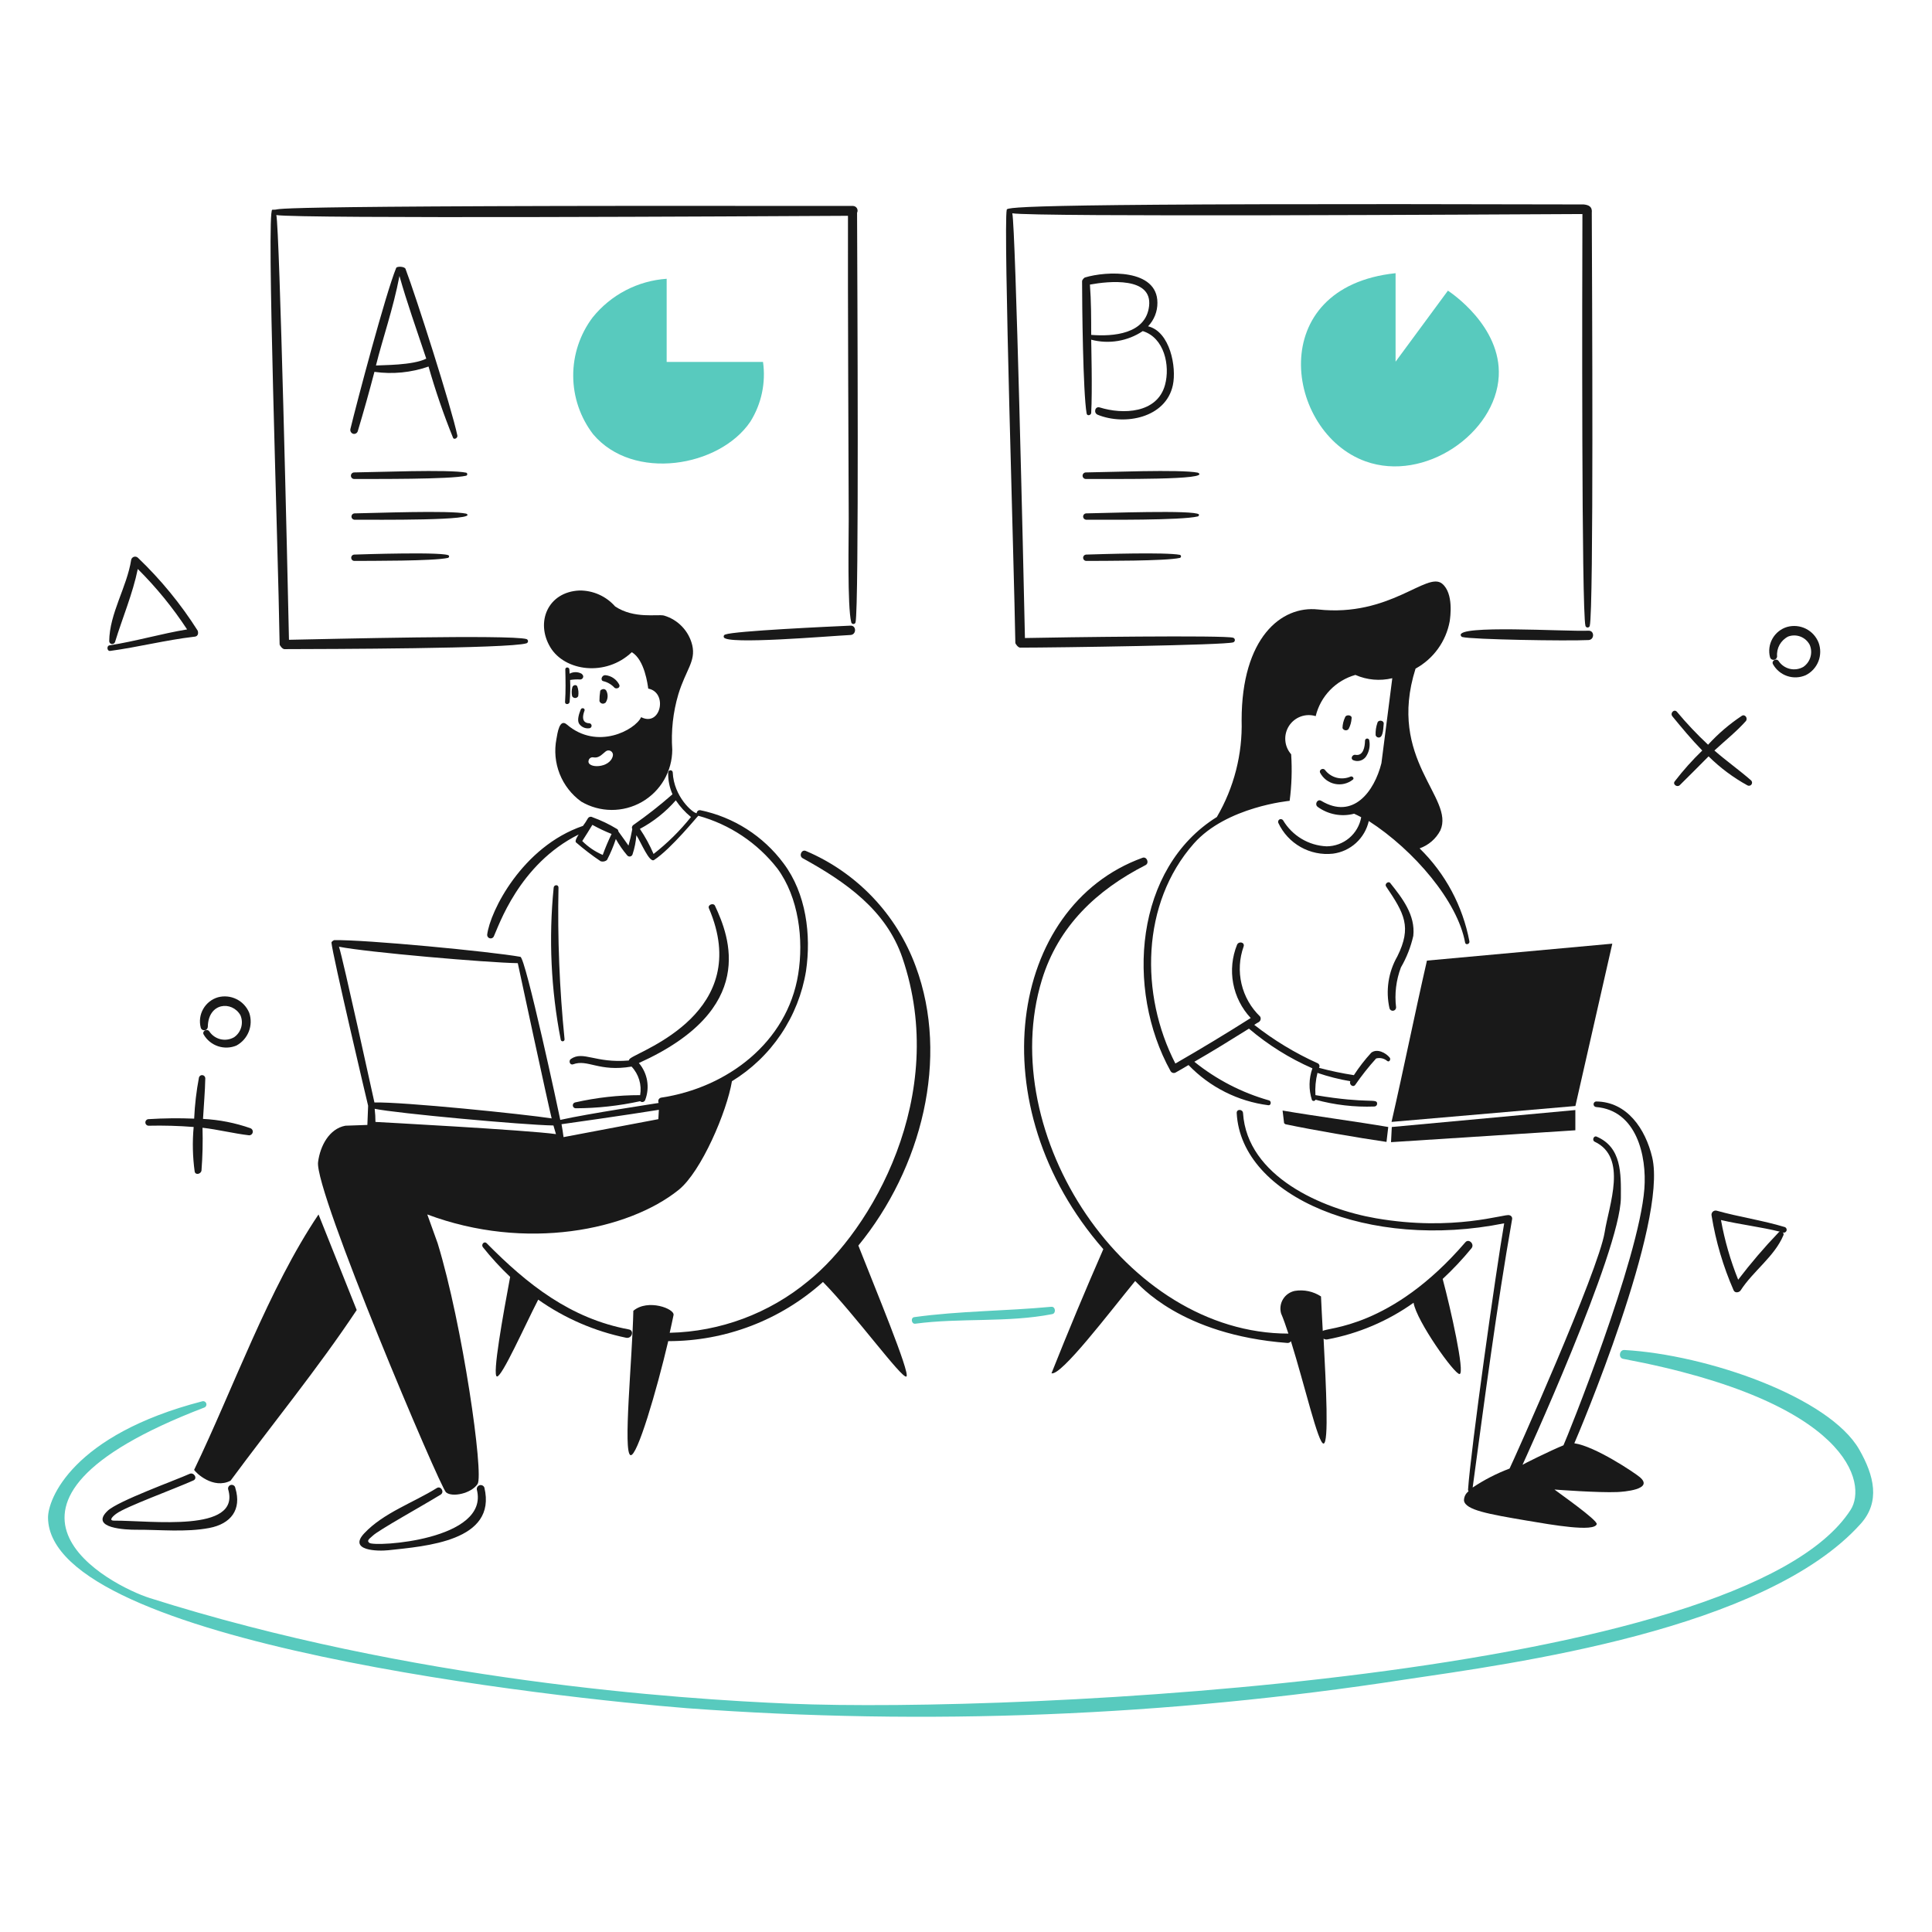 <svg width="154" height="154" viewBox="0 0 154 154" fill="none" xmlns="http://www.w3.org/2000/svg">
<path d="M68.317 16.96C68.346 16.904 68.36 16.841 68.358 16.778C68.356 16.715 68.338 16.654 68.306 16.599C68.274 16.545 68.228 16.5 68.174 16.468C68.119 16.436 68.058 16.418 67.995 16.416C16.086 16.349 23.253 16.718 21.704 16.718C21.218 16.718 22.163 43.201 22.289 51.361C22.289 51.442 22.51 51.743 22.671 51.743C25.956 51.734 40.567 51.704 41.957 51.28C41.995 51.27 42.028 51.248 42.052 51.217C42.076 51.186 42.089 51.148 42.089 51.109C42.089 51.07 42.076 51.032 42.052 51.001C42.028 50.97 41.995 50.948 41.957 50.938C40.587 50.575 26.177 50.938 23.034 50.998C22.913 45.315 22.289 18.331 22.027 17.142C23.74 17.444 59.954 17.243 67.592 17.202C67.571 22.603 67.642 38.684 67.652 41.345C67.658 42.756 67.531 48.358 67.854 49.607C67.864 49.645 67.886 49.679 67.917 49.703C67.948 49.726 67.986 49.739 68.025 49.739C68.064 49.739 68.102 49.726 68.133 49.703C68.164 49.679 68.186 49.645 68.196 49.607C68.479 48.316 68.337 22.422 68.317 16.96Z" fill="#191919"/>
<path d="M67.793 49.87C66.08 49.946 58.564 50.292 57.818 50.575C57.794 50.579 57.771 50.588 57.752 50.602C57.732 50.617 57.715 50.635 57.704 50.656C57.692 50.678 57.685 50.701 57.684 50.725C57.683 50.75 57.687 50.774 57.697 50.796C57.901 51.409 66.032 50.703 67.793 50.615C68.276 50.591 68.276 49.847 67.793 49.87Z" fill="#191919"/>
<path d="M126.135 17.061C126.115 22.503 126.059 48.64 126.377 49.89C126.388 49.928 126.41 49.96 126.441 49.984C126.472 50.007 126.509 50.02 126.548 50.02C126.587 50.02 126.625 50.007 126.656 49.984C126.687 49.96 126.709 49.928 126.719 49.89C127.043 48.62 126.901 22.442 126.881 16.98C126.941 16.456 126.619 16.336 126.236 16.296C81.919 16.179 80.248 16.495 80.248 16.718C79.966 17.988 80.842 45.432 80.933 51.24C80.933 51.321 81.154 51.623 81.316 51.623C84.198 51.623 97.741 51.424 98.304 51.2C98.342 51.187 98.374 51.162 98.397 51.13C98.419 51.097 98.432 51.058 98.432 51.019C98.432 50.979 98.419 50.94 98.397 50.908C98.374 50.875 98.342 50.851 98.304 50.837C97.761 50.615 84.44 50.797 81.698 50.857C81.578 45.174 80.953 18.19 80.691 17.001C82.404 17.305 118.538 17.101 126.135 17.061Z" fill="#191919"/>
<path d="M126.619 50.273C124.683 50.349 116.093 49.783 116.442 50.656C116.451 50.684 116.467 50.71 116.488 50.731C116.509 50.753 116.535 50.768 116.563 50.777C117.308 50.978 124.885 51.105 126.619 51.019C127.106 50.996 127.106 50.255 126.619 50.273Z" fill="#191919"/>
<path d="M19.971 89.933C18.75 89.504 17.474 89.253 16.182 89.188C16.243 88.099 16.344 87.011 16.364 85.942C16.361 85.882 16.337 85.824 16.295 85.779C16.254 85.735 16.198 85.706 16.137 85.699C16.077 85.692 16.016 85.706 15.965 85.74C15.915 85.773 15.877 85.824 15.86 85.882C15.654 86.966 15.526 88.064 15.477 89.167C14.268 89.118 13.057 89.131 11.849 89.207C11.78 89.207 11.713 89.235 11.664 89.284C11.615 89.333 11.587 89.4 11.587 89.469C11.587 89.539 11.615 89.605 11.664 89.654C11.713 89.704 11.78 89.731 11.849 89.731C13.046 89.704 14.243 89.738 15.437 89.832C15.328 91.014 15.355 92.204 15.517 93.379C15.575 93.702 16.026 93.581 16.061 93.299C16.148 92.165 16.175 91.029 16.142 89.893C17.391 90.034 18.621 90.352 19.87 90.497C19.937 90.495 20.001 90.469 20.052 90.425C20.102 90.381 20.136 90.322 20.148 90.255C20.16 90.189 20.149 90.121 20.117 90.063C20.084 90.004 20.033 89.958 19.971 89.933Z" fill="#191919"/>
<path d="M139.577 62.203C138.631 61.378 137.602 60.651 136.655 59.825C137.481 59.059 138.402 58.328 139.154 57.487C139.353 57.264 139.094 56.883 138.831 57.065C137.848 57.719 136.948 58.49 136.151 59.362C135.272 58.541 134.444 57.666 133.673 56.742C133.452 56.479 133.092 56.839 133.31 57.104C134.048 58.001 134.821 58.938 135.688 59.825C134.896 60.589 134.162 61.411 133.491 62.284C133.308 62.525 133.69 62.785 133.894 62.586C134.67 61.83 135.425 61.055 136.191 60.289C137.113 61.202 138.158 61.981 139.295 62.606C139.348 62.634 139.41 62.641 139.468 62.627C139.527 62.613 139.578 62.578 139.613 62.529C139.647 62.479 139.663 62.419 139.656 62.359C139.65 62.299 139.621 62.244 139.577 62.203Z" fill="#191919"/>
<path d="M19.87 80.744C19.678 80.266 19.318 79.876 18.857 79.645C18.397 79.415 17.869 79.361 17.371 79.494C16.874 79.64 16.453 79.975 16.197 80.426C15.941 80.877 15.871 81.41 16.001 81.912C16.018 81.978 16.059 82.036 16.116 82.075C16.172 82.114 16.241 82.131 16.309 82.124C16.377 82.117 16.44 82.085 16.487 82.035C16.534 81.985 16.562 81.92 16.565 81.852C16.596 79.894 18.502 79.757 19.165 80.925C19.295 81.231 19.316 81.572 19.224 81.891C19.133 82.211 18.934 82.489 18.661 82.678C18.334 82.867 17.948 82.924 17.581 82.838C17.215 82.751 16.894 82.529 16.686 82.215C16.506 81.952 16.065 82.192 16.243 82.476C16.499 82.91 16.903 83.237 17.381 83.396C17.858 83.555 18.377 83.536 18.842 83.343C19.292 83.1 19.642 82.706 19.83 82.231C20.018 81.755 20.032 81.228 19.87 80.744Z" fill="#191919"/>
<path d="M15.759 50.272C14.416 48.152 12.819 46.203 11.003 44.468C10.964 44.427 10.914 44.397 10.859 44.381C10.803 44.366 10.745 44.365 10.69 44.379C10.634 44.394 10.584 44.423 10.543 44.463C10.503 44.503 10.473 44.554 10.459 44.609C10.119 46.807 8.726 48.882 8.705 51.118C8.709 51.173 8.732 51.224 8.77 51.264C8.808 51.304 8.858 51.33 8.913 51.337C8.967 51.344 9.023 51.332 9.069 51.303C9.116 51.274 9.151 51.23 9.169 51.178C9.754 49.264 10.58 47.329 10.983 45.354C12.457 46.819 13.774 48.433 14.913 50.171C12.837 50.514 10.819 51.115 8.726 51.441C8.483 51.478 8.524 51.919 8.787 51.884C11.019 51.582 13.22 51.017 15.457 50.756C15.9 50.736 15.78 50.333 15.759 50.272Z" fill="#191919"/>
<path d="M142.278 97.813C140.485 97.269 138.63 97.008 136.837 96.504C136.781 96.489 136.723 96.49 136.667 96.505C136.611 96.52 136.561 96.549 136.52 96.59C136.479 96.63 136.45 96.681 136.435 96.737C136.419 96.792 136.419 96.851 136.433 96.907C136.765 98.954 137.355 100.951 138.187 102.851C138.291 103.092 138.633 103.034 138.751 102.851C139.742 101.315 141.452 100.151 142.157 98.459C142.174 98.42 142.177 98.377 142.166 98.337C142.155 98.296 142.13 98.261 142.096 98.237C142.153 98.261 142.216 98.261 142.273 98.239C142.329 98.216 142.375 98.172 142.399 98.116C142.423 98.059 142.424 97.996 142.401 97.939C142.378 97.883 142.334 97.837 142.278 97.813ZM141.774 98.237C140.63 99.431 139.553 100.69 138.55 102.005C137.932 100.471 137.473 98.877 137.179 97.249C138.731 97.612 140.323 97.793 141.875 98.176C141.835 98.196 141.794 98.196 141.774 98.24V98.237Z" fill="#191919"/>
<path d="M144.958 51.22C144.768 50.741 144.409 50.348 143.948 50.117C143.487 49.887 142.957 49.835 142.459 49.971C141.962 50.117 141.54 50.452 141.285 50.903C141.029 51.354 140.959 51.887 141.089 52.389C141.107 52.455 141.148 52.512 141.205 52.55C141.261 52.588 141.329 52.605 141.396 52.597C141.464 52.59 141.527 52.559 141.574 52.51C141.621 52.461 141.649 52.397 141.653 52.329C141.623 52.005 141.692 51.68 141.85 51.396C142.009 51.111 142.249 50.882 142.54 50.736C142.857 50.62 143.206 50.624 143.522 50.746C143.837 50.869 144.097 51.102 144.253 51.402C144.383 51.707 144.404 52.049 144.312 52.368C144.221 52.687 144.022 52.965 143.749 53.155C143.422 53.344 143.036 53.401 142.669 53.314C142.303 53.228 141.982 53.005 141.774 52.691C141.594 52.429 141.166 52.674 141.331 52.954C141.58 53.395 141.984 53.729 142.465 53.889C142.947 54.049 143.47 54.024 143.934 53.82C144.396 53.59 144.756 53.197 144.945 52.717C145.134 52.236 145.138 51.703 144.958 51.22Z" fill="#191919"/>
<path d="M53.14 22.221V28.851H60.82C61.055 30.505 60.698 32.19 59.813 33.607C57.362 37.237 50.471 38.398 47.278 34.614C46.255 33.28 45.698 31.647 45.691 29.966C45.683 28.284 46.227 26.647 47.238 25.303C47.956 24.41 48.851 23.675 49.866 23.145C50.882 22.614 51.996 22.3 53.14 22.221Z" fill="#58CABE"/>
<path d="M111.242 21.776V28.83L115.414 23.168C115.656 23.328 119.671 26.009 119.465 29.982C119.228 34.538 113.559 38.469 108.844 36.774C102.45 34.473 100.731 22.884 111.242 21.776Z" fill="#58CABE"/>
<path d="M36.456 34.715C35.988 32.474 33.147 23.598 32.325 21.434C32.248 21.232 31.636 21.212 31.579 21.358C30.741 23.401 28.452 32.042 27.931 34.195C27.913 34.275 27.925 34.359 27.966 34.43C28.008 34.502 28.075 34.554 28.154 34.578C28.228 34.596 28.307 34.585 28.374 34.547C28.441 34.51 28.491 34.449 28.516 34.376C28.988 32.806 29.431 31.227 29.846 29.64C31.297 29.845 32.775 29.7 34.159 29.217C34.709 31.145 35.361 33.042 36.114 34.9C36.193 35.078 36.498 34.916 36.456 34.715ZM29.967 29.133C30.503 26.977 31.345 24.601 31.841 21.999C32.422 24.071 33.17 26.166 33.977 28.588C32.889 29.133 30.471 29.092 29.967 29.133Z" fill="#191919"/>
<path d="M91.513 26.009C91.995 25.505 92.263 24.833 92.258 24.135C92.258 21.414 88.188 21.596 86.475 22.12C86.454 22.12 86.253 22.28 86.253 22.422C86.253 24.235 86.325 31.311 86.616 32.962C86.655 33.184 86.958 33.103 86.979 32.921C87.079 31.189 86.979 27.279 86.979 27.077C87.673 27.261 88.399 27.295 89.108 27.177C89.817 27.059 90.492 26.791 91.09 26.392C92.803 26.916 93.287 29.133 92.863 30.685C92.24 32.962 89.494 33.049 87.664 32.478C87.281 32.358 87.142 32.917 87.502 33.062C89.671 33.94 92.931 33.306 93.488 30.705C93.798 29.274 93.266 26.432 91.513 26.009ZM86.979 26.694C86.979 25.364 86.979 24.014 86.878 22.684C88.409 22.401 91.862 22.06 91.594 24.397C91.337 26.634 88.732 26.836 86.979 26.694Z" fill="#191919"/>
<path d="M37.161 37.677C35.791 37.395 29.786 37.647 28.234 37.657C28.164 37.657 28.098 37.685 28.048 37.734C27.999 37.783 27.972 37.849 27.972 37.919C27.972 37.988 27.999 38.055 28.048 38.104C28.098 38.153 28.164 38.181 28.234 38.181C29.786 38.171 35.852 38.221 37.161 37.919C37.186 37.91 37.207 37.894 37.222 37.872C37.238 37.85 37.246 37.824 37.246 37.798C37.246 37.772 37.238 37.746 37.222 37.724C37.207 37.702 37.186 37.686 37.161 37.677Z" fill="#191919"/>
<path d="M37.161 40.942C35.791 40.66 29.786 40.902 28.234 40.922C28.173 40.931 28.117 40.961 28.076 41.007C28.036 41.053 28.014 41.113 28.014 41.174C28.014 41.236 28.036 41.295 28.076 41.341C28.117 41.388 28.173 41.418 28.234 41.426C29.921 41.425 38.311 41.517 37.161 40.942Z" fill="#191919"/>
<path d="M28.214 44.207C28.153 44.215 28.097 44.245 28.056 44.291C28.016 44.338 27.994 44.397 27.994 44.459C27.994 44.52 28.016 44.58 28.056 44.626C28.097 44.672 28.153 44.702 28.214 44.711C29.524 44.701 34.561 44.73 35.71 44.469C35.726 44.464 35.741 44.455 35.753 44.444C35.766 44.433 35.776 44.42 35.784 44.405C35.791 44.39 35.796 44.374 35.797 44.357C35.798 44.34 35.796 44.324 35.791 44.308C35.791 43.946 28.59 44.195 28.214 44.207Z" fill="#191919"/>
<path d="M95.483 37.677C94.112 37.395 88.107 37.647 86.555 37.657C86.485 37.657 86.419 37.685 86.37 37.734C86.321 37.783 86.293 37.849 86.293 37.919C86.293 37.988 86.321 38.055 86.37 38.104C86.419 38.153 86.485 38.181 86.555 38.181C88.837 38.166 96.68 38.276 95.483 37.677Z" fill="#191919"/>
<path d="M86.556 40.922C86.495 40.93 86.439 40.96 86.398 41.006C86.358 41.053 86.335 41.112 86.335 41.174C86.335 41.235 86.358 41.295 86.398 41.341C86.439 41.387 86.495 41.417 86.556 41.426C88.108 41.426 94.136 41.486 95.484 41.164C95.516 41.153 95.542 41.13 95.557 41.099C95.572 41.069 95.575 41.034 95.564 41.002C95.193 40.632 88.049 40.903 86.556 40.922Z" fill="#191919"/>
<path d="M94.052 44.227C92.904 44.005 87.866 44.166 86.556 44.207C86.495 44.215 86.439 44.245 86.398 44.291C86.358 44.338 86.335 44.397 86.335 44.459C86.335 44.52 86.358 44.58 86.398 44.626C86.439 44.672 86.495 44.702 86.556 44.711C87.866 44.701 92.904 44.73 94.052 44.469C94.078 44.46 94.1 44.444 94.115 44.422C94.131 44.4 94.139 44.374 94.139 44.348C94.139 44.321 94.131 44.295 94.115 44.273C94.1 44.252 94.078 44.235 94.052 44.227Z" fill="#191919"/>
<path d="M18.198 118.752C19.153 122.173 12.091 121.202 9.086 121.21C8.643 121.21 8.969 120.873 9.287 120.646C10.084 120.076 13.741 118.751 15.413 118.006C15.775 117.844 15.455 117.326 15.111 117.482C14.009 117.981 9.408 119.64 8.581 120.425C7.091 121.837 10.113 121.94 10.838 121.936C12.732 121.925 14.807 122.153 16.683 121.795C18.395 121.468 19.282 120.344 18.758 118.611C18.753 118.57 18.739 118.531 18.718 118.496C18.696 118.461 18.668 118.431 18.634 118.408C18.599 118.385 18.561 118.369 18.521 118.362C18.48 118.354 18.439 118.356 18.399 118.366C18.359 118.376 18.322 118.394 18.289 118.42C18.257 118.445 18.231 118.477 18.212 118.514C18.193 118.55 18.182 118.59 18.179 118.631C18.177 118.672 18.183 118.713 18.198 118.752Z" fill="#191919"/>
<path d="M45.001 82.839C44.596 78.823 44.435 74.786 44.517 70.75C44.522 70.488 44.155 70.509 44.134 70.75C43.728 74.8 43.918 78.888 44.698 82.883C44.706 82.921 44.729 82.954 44.761 82.976C44.792 82.999 44.832 83.008 44.87 83.002C44.908 82.997 44.943 82.977 44.968 82.947C44.992 82.916 45.004 82.878 45.001 82.839Z" fill="#191919"/>
<path d="M46.29 56.56C46.169 56.862 45.988 57.366 46.149 57.668C46.234 57.802 46.354 57.908 46.497 57.976C46.64 58.044 46.799 58.07 46.956 58.051C46.982 58.051 47.008 58.046 47.033 58.036C47.057 58.026 47.079 58.011 47.098 57.992C47.117 57.973 47.132 57.951 47.142 57.927C47.152 57.902 47.157 57.876 47.157 57.85C47.157 57.823 47.152 57.797 47.142 57.773C47.132 57.748 47.117 57.726 47.098 57.707C47.079 57.689 47.057 57.674 47.033 57.664C47.008 57.654 46.982 57.648 46.956 57.648C46.754 57.648 46.25 57.547 46.593 56.641C46.653 56.439 46.351 56.379 46.29 56.56Z" fill="#191919"/>
<path d="M108.806 59.04C108.795 59.504 108.686 60.282 108.04 60.168C107.799 60.125 107.615 60.475 107.86 60.592C108.033 60.667 108.226 60.682 108.409 60.635C108.592 60.587 108.753 60.48 108.867 60.329C109.128 59.953 109.229 59.49 109.149 59.04C109.149 58.994 109.131 58.951 109.099 58.918C109.067 58.886 109.023 58.868 108.978 58.868C108.932 58.868 108.889 58.886 108.856 58.918C108.824 58.951 108.806 58.994 108.806 59.04Z" fill="#191919"/>
<path d="M107.657 61.901C107.304 62.056 106.908 62.087 106.535 61.989C106.161 61.89 105.832 61.667 105.602 61.357C105.442 61.194 105.136 61.357 105.219 61.578C105.336 61.807 105.502 62.006 105.705 62.163C105.909 62.319 106.144 62.428 106.395 62.482C106.646 62.536 106.905 62.534 107.155 62.475C107.405 62.416 107.638 62.303 107.839 62.143C107.976 62.039 107.795 61.838 107.657 61.901Z" fill="#191919"/>
<path d="M125.575 88.16L128.517 75.22L113.742 76.57C112.754 80.883 111.908 85.115 110.92 89.427L125.575 88.16Z" fill="#191919"/>
<path d="M110.879 91.042C115.856 90.72 120.593 90.417 125.571 90.095V88.482L110.94 89.833L110.879 91.042Z" fill="#191919"/>
<path d="M110.658 89.833C108.179 89.409 104.692 88.946 102.235 88.522C102.275 88.865 102.312 89.188 102.356 89.53L102.457 89.611C104.653 90.075 108.301 90.699 110.518 91.022L110.658 89.833Z" fill="#191919"/>
<path d="M109.791 57.629C109.684 57.939 109.636 58.268 109.651 58.596C109.659 58.629 109.675 58.661 109.696 58.688C109.717 58.715 109.743 58.738 109.773 58.755C109.803 58.772 109.837 58.783 109.871 58.787C109.905 58.791 109.94 58.787 109.973 58.778C110.267 58.686 110.259 57.989 110.295 57.706C110.337 57.407 109.85 57.346 109.791 57.629Z" fill="#191919"/>
<path d="M107.212 57.185C107.087 57.451 107.018 57.739 107.01 58.032C107.028 58.078 107.058 58.118 107.096 58.149C107.135 58.181 107.181 58.201 107.229 58.209C107.278 58.217 107.328 58.213 107.375 58.196C107.421 58.179 107.462 58.15 107.494 58.112C107.635 57.851 107.718 57.562 107.736 57.266C107.797 56.983 107.29 56.922 107.212 57.185Z" fill="#191919"/>
<path d="M47.842 55.089C47.802 55.349 47.782 55.612 47.782 55.875C47.792 55.913 47.809 55.947 47.833 55.978C47.857 56.008 47.886 56.034 47.92 56.053C47.954 56.072 47.991 56.083 48.03 56.087C48.068 56.092 48.107 56.088 48.144 56.077L48.265 56.016C48.363 55.876 48.421 55.712 48.432 55.541C48.442 55.37 48.406 55.2 48.325 55.049C48.307 55.02 48.283 54.995 48.255 54.975C48.227 54.955 48.195 54.941 48.161 54.933C48.127 54.926 48.093 54.925 48.059 54.931C48.025 54.937 47.992 54.949 47.963 54.968C47.903 54.968 47.862 55.028 47.842 55.089Z" fill="#191919"/>
<path d="M45.626 54.767C45.558 55.003 45.55 55.253 45.605 55.493C45.629 55.537 45.663 55.573 45.706 55.599C45.749 55.624 45.797 55.638 45.847 55.638C45.897 55.638 45.946 55.624 45.988 55.599C46.031 55.573 46.066 55.537 46.089 55.493C46.134 55.228 46.107 54.957 46.013 54.706C45.928 54.545 45.683 54.605 45.626 54.767Z" fill="#191919"/>
<path d="M46.351 53.698C46.205 53.619 46.042 53.578 45.877 53.578C45.712 53.578 45.549 53.619 45.404 53.698C45.404 53.577 45.384 53.477 45.384 53.356C45.363 53.155 45.056 53.155 45.061 53.356C45.081 54.224 45.1 55.09 45.041 55.956C45.025 56.178 45.363 56.178 45.404 55.956C45.457 55.373 45.471 54.787 45.444 54.202C45.71 54.159 45.98 54.145 46.25 54.162C46.283 54.161 46.316 54.154 46.346 54.14C46.376 54.126 46.403 54.106 46.426 54.082C46.448 54.057 46.466 54.029 46.477 53.998C46.488 53.966 46.493 53.933 46.492 53.9C46.467 53.819 46.418 53.749 46.351 53.698Z" fill="#191919"/>
<path d="M48.124 54.304C48.458 54.391 48.759 54.573 48.991 54.828C49.132 54.929 49.434 54.848 49.374 54.606C49.272 54.391 49.117 54.206 48.923 54.068C48.729 53.93 48.502 53.845 48.265 53.82C47.943 53.8 47.821 54.269 48.124 54.304Z" fill="#191919"/>
<path d="M55.178 51.422C55.042 50.865 54.762 50.354 54.365 49.94C53.969 49.526 53.471 49.224 52.92 49.064C52.397 48.943 50.543 49.346 49.031 48.338C48.676 47.935 48.238 47.613 47.748 47.394C47.258 47.175 46.726 47.064 46.189 47.069C43.67 47.178 42.659 49.595 43.872 51.603C45.021 53.499 48.276 53.964 50.361 51.986C51.389 52.591 51.631 54.606 51.671 54.888C53.253 55.187 52.677 57.967 51.106 57.165C50.623 58.193 47.6 59.825 45.182 57.75C44.597 57.246 44.436 58.434 44.355 58.898C44.172 59.833 44.261 60.801 44.611 61.687C44.962 62.572 45.558 63.339 46.331 63.896C47.061 64.326 47.892 64.555 48.739 64.56C49.586 64.566 50.419 64.348 51.155 63.929C51.891 63.509 52.503 62.903 52.93 62.172C53.357 61.44 53.583 60.608 53.586 59.761C53.483 58.273 53.647 56.779 54.069 55.348C54.671 53.376 55.48 52.712 55.178 51.422ZM48.851 60.248C48.622 61.272 46.758 61.268 46.916 60.631C46.924 60.589 46.939 60.548 46.963 60.511C46.986 60.475 47.016 60.443 47.052 60.419C47.088 60.394 47.128 60.377 47.171 60.369C47.213 60.36 47.257 60.361 47.299 60.37C47.723 60.45 47.965 60.148 48.266 59.906C48.323 59.856 48.393 59.825 48.468 59.817C48.543 59.81 48.619 59.826 48.684 59.864C48.749 59.902 48.8 59.96 48.83 60.029C48.86 60.098 48.868 60.175 48.851 60.248Z" fill="#191919"/>
<path d="M56.992 72.199C56.869 71.938 56.387 72.122 56.508 72.401C60.049 80.646 51.148 83.686 50.261 84.351C50.193 84.392 50.143 84.457 50.12 84.533C47.432 84.762 46.49 83.733 45.505 84.412C45.302 84.551 45.422 84.932 45.686 84.835C46.859 84.404 47.735 85.463 50.341 85.017C50.624 85.317 50.833 85.679 50.952 86.075C51.071 86.47 51.096 86.887 51.026 87.294C49.277 87.293 47.533 87.489 45.827 87.878C45.773 87.894 45.727 87.929 45.696 87.976C45.666 88.023 45.653 88.08 45.66 88.135C45.667 88.191 45.694 88.243 45.736 88.28C45.778 88.318 45.831 88.34 45.888 88.341C47.616 88.336 49.338 88.147 51.026 87.777C51.057 87.805 51.093 87.825 51.133 87.835C51.173 87.845 51.215 87.845 51.255 87.835C51.294 87.825 51.331 87.805 51.362 87.778C51.392 87.75 51.415 87.715 51.429 87.677C51.617 87.186 51.669 86.654 51.581 86.136C51.492 85.619 51.266 85.134 50.925 84.734C60.438 80.442 58.147 74.664 56.992 72.199Z" fill="#191919"/>
<path d="M18.377 118.026C21.662 113.572 25.37 109.038 28.433 104.423L25.39 96.805C21.4 102.73 18.575 110.73 15.475 117.159C15.588 117.387 16.998 118.74 18.377 118.026Z" fill="#191919"/>
<path d="M38.008 118.732C39.042 122.776 29.87 123.322 29.442 122.984C29.183 122.78 29.503 122.621 29.704 122.42C30.148 121.976 33.679 120.029 35.126 119.135C35.45 118.935 35.146 118.41 34.819 118.611C32.946 119.781 30.569 120.587 29.036 122.218C27.727 123.61 30.103 123.664 30.97 123.568C33.891 123.247 39.636 122.863 38.608 118.571C38.579 118.5 38.526 118.442 38.457 118.408C38.389 118.374 38.31 118.366 38.236 118.386C38.163 118.406 38.099 118.452 38.056 118.516C38.014 118.579 37.997 118.656 38.008 118.732Z" fill="#191919"/>
<path d="M62.453 68.813C60.836 66.636 58.475 65.13 55.819 64.581C55.758 64.571 55.695 64.583 55.643 64.617C55.591 64.651 55.553 64.703 55.538 64.763V64.823C55.235 64.823 53.704 63.513 53.623 61.558C53.618 61.514 53.597 61.473 53.564 61.443C53.53 61.413 53.487 61.397 53.442 61.397C53.398 61.397 53.354 61.413 53.321 61.443C53.288 61.473 53.266 61.514 53.261 61.558C53.244 62.161 53.361 62.76 53.604 63.312C52.615 64.181 51.579 64.995 50.5 65.75C50.443 65.784 50.401 65.838 50.382 65.901C50.363 65.965 50.369 66.033 50.399 66.093C50.32 66.534 50.219 66.971 50.097 67.402C49.996 67.261 49.473 66.515 49.291 66.274C49.292 66.233 49.281 66.192 49.26 66.156C49.238 66.12 49.207 66.091 49.17 66.072C48.558 65.699 47.91 65.389 47.235 65.146C47.204 65.126 47.169 65.113 47.132 65.107C47.095 65.101 47.058 65.103 47.022 65.113C46.986 65.122 46.953 65.139 46.923 65.162C46.894 65.185 46.87 65.213 46.852 65.246C46.738 65.449 46.61 65.644 46.47 65.831C41.633 67.483 39.053 72.646 38.832 74.516C38.831 74.579 38.85 74.639 38.888 74.689C38.925 74.739 38.978 74.775 39.038 74.791C39.099 74.808 39.163 74.803 39.22 74.779C39.278 74.754 39.325 74.712 39.355 74.657C39.738 73.852 41.351 68.894 46.127 66.515C46.067 66.617 45.804 66.999 45.905 67.14C46.532 67.684 47.191 68.189 47.88 68.652C47.966 68.678 48.057 68.683 48.145 68.666C48.233 68.648 48.315 68.609 48.384 68.551C48.663 68.013 48.899 67.454 49.089 66.878C49.349 67.344 49.654 67.783 50 68.189C50.03 68.222 50.068 68.248 50.111 68.262C50.153 68.275 50.199 68.277 50.243 68.267C50.286 68.256 50.326 68.234 50.358 68.203C50.39 68.171 50.413 68.131 50.424 68.087C50.586 67.598 50.687 67.09 50.725 66.576C51.088 67.12 51.757 68.796 52.136 68.551C53.499 67.663 55.643 65.004 55.663 65.025C58.165 65.712 60.377 67.189 61.97 69.236C63.661 71.533 64.072 74.879 63.624 77.659C62.746 83.101 57.957 86.707 52.701 87.493C52.663 87.5 52.627 87.514 52.596 87.536C52.564 87.557 52.536 87.584 52.516 87.616C52.495 87.648 52.481 87.684 52.474 87.722C52.468 87.76 52.47 87.799 52.479 87.836C52.479 87.856 52.499 87.896 52.499 87.917C52.297 87.957 46.897 88.763 44.66 89.267C44.583 88.84 41.881 76.268 41.476 76.268C39.097 75.845 29.143 74.89 26.643 74.938C26.623 74.938 26.421 75.038 26.421 75.139C26.502 76.107 29.303 87.997 29.343 88.138L29.283 89.669L27.53 89.73C26.24 89.972 25.518 91.343 25.353 92.632C25.058 94.951 35.067 118.529 35.551 118.951C36.035 119.374 37.566 119.052 38.07 118.287C38.574 117.521 36.881 105.611 34.885 99.101L34.059 96.804C41.929 99.756 50.096 98.055 54.091 94.849C55.903 93.395 57.941 88.602 58.343 86.184C59.902 85.23 61.236 83.952 62.255 82.435C63.274 80.919 63.954 79.201 64.248 77.398C64.669 74.53 64.264 71.214 62.453 68.813ZM48.044 68.147C47.434 67.885 46.88 67.509 46.411 67.039C46.693 66.616 46.956 66.172 47.218 65.749C47.712 66.023 48.224 66.266 48.749 66.475C48.485 67.019 48.249 67.578 48.044 68.147ZM52.094 68.067C51.796 67.369 51.431 66.701 51.006 66.071C52.09 65.492 53.06 64.721 53.868 63.794C54.202 64.295 54.61 64.744 55.077 65.124C54.202 66.22 53.201 67.209 52.094 68.071V68.067ZM29.927 89.43C29.927 89.08 29.907 88.73 29.866 88.382C31.599 88.745 41.695 89.672 44.114 89.712C44.175 89.934 44.255 90.176 44.316 90.401C42.018 90.075 29.927 89.429 29.927 89.429V89.43ZM27.025 75.485V75.464C29.245 75.907 38.816 76.734 41.273 76.774C41.273 76.794 43.691 88.039 43.973 89.148C41.756 88.806 32.104 87.818 29.846 87.879C29.826 87.797 27.306 76.27 27.025 75.484V75.485ZM52.477 89.209L44.92 90.64C44.88 90.296 44.819 89.954 44.759 89.611C44.941 89.591 50.16 88.846 52.518 88.463C52.518 88.522 52.477 89.188 52.477 89.208V89.209Z" fill="#191919"/>
<path d="M110.477 70.648C111.949 72.828 112.544 73.883 111.384 76.23C110.662 77.486 110.439 78.968 110.759 80.381C110.779 80.442 110.819 80.495 110.873 80.529C110.928 80.562 110.993 80.576 111.056 80.566C111.119 80.556 111.177 80.524 111.219 80.476C111.26 80.427 111.283 80.365 111.283 80.301C111.151 79.224 111.283 78.131 111.666 77.116C112.121 76.331 112.454 75.482 112.654 74.597C112.834 72.945 111.774 71.585 110.816 70.386C110.677 70.206 110.356 70.445 110.477 70.648Z" fill="#191919"/>
<path d="M113.157 67.624C113.869 67.373 114.46 66.862 114.81 66.193C115.977 63.59 110.535 60.554 112.834 53.295C113.539 52.908 114.149 52.37 114.619 51.718C115.09 51.066 115.41 50.317 115.555 49.527C115.598 49.225 115.892 47.297 114.951 46.524C113.734 45.529 110.799 49.209 105.055 48.58C102.133 48.26 98.97 50.837 98.97 57.407C99.047 60.114 98.362 62.788 96.994 65.125C90.463 69.19 89.682 78.831 93.306 85.378C93.327 85.414 93.354 85.445 93.387 85.469C93.419 85.493 93.457 85.511 93.496 85.52C93.536 85.53 93.577 85.531 93.617 85.524C93.657 85.517 93.696 85.502 93.73 85.479C94.072 85.278 94.415 85.097 94.738 84.895C96.433 86.658 98.68 87.789 101.106 88.099C101.327 88.121 101.349 87.774 101.166 87.716C98.99 87.101 96.961 86.052 95.201 84.633C96.672 83.787 98.103 82.9 99.554 81.993C101.077 83.288 102.781 84.354 104.612 85.157C104.323 85.97 104.309 86.855 104.572 87.676C104.64 87.813 104.854 87.753 104.854 87.656C106.382 88.076 107.966 88.26 109.549 88.2C109.608 88.199 109.664 88.176 109.706 88.134C109.747 88.093 109.771 88.037 109.771 87.978C109.771 87.506 109.159 88.02 104.854 87.293C104.816 86.698 104.871 86.099 105.016 85.52C105.869 85.812 106.745 86.034 107.635 86.185C107.514 86.427 107.834 86.707 108.018 86.487C108.529 85.746 109.087 85.039 109.691 84.371C109.844 84.329 110.005 84.325 110.16 84.361C110.314 84.396 110.458 84.469 110.578 84.573C110.738 84.693 110.879 84.452 110.779 84.31C110.457 83.907 109.77 83.563 109.308 83.907C108.795 84.465 108.33 85.065 107.918 85.701C106.98 85.556 106.052 85.362 105.136 85.117C105.155 85.087 105.169 85.053 105.174 85.018C105.18 84.983 105.178 84.947 105.168 84.912C105.159 84.878 105.142 84.846 105.119 84.819C105.096 84.791 105.068 84.769 105.035 84.754C103.231 83.942 101.533 82.913 99.977 81.691C100.094 81.61 100.214 81.536 100.339 81.469C100.411 81.423 100.463 81.351 100.481 81.268C100.5 81.185 100.486 81.098 100.441 81.025C99.708 80.32 99.195 79.418 98.962 78.428C98.73 77.437 98.788 76.401 99.13 75.443C99.236 75.102 98.748 75 98.607 75.302C98.212 76.279 98.104 77.348 98.297 78.383C98.49 79.419 98.975 80.378 99.695 81.146C97.719 82.398 95.717 83.608 93.689 84.774C90.856 79.271 90.957 72 95.16 67.24C97.764 64.297 102.798 63.834 102.798 63.834C102.96 62.605 103 61.363 102.919 60.126C102.648 59.819 102.484 59.432 102.453 59.024C102.421 58.616 102.524 58.209 102.745 57.864C102.966 57.52 103.294 57.257 103.678 57.116C104.063 56.975 104.482 56.963 104.874 57.083C105.062 56.304 105.455 55.589 106.011 55.012C106.567 54.434 107.266 54.016 108.038 53.798C108.964 54.205 109.997 54.297 110.98 54.06C110.859 55.047 110.174 60.408 110.114 60.831C109.549 63.088 107.859 65.362 105.317 63.834C105.016 63.652 104.756 64.112 105.035 64.318C105.448 64.618 105.923 64.823 106.425 64.917C106.927 65.011 107.444 64.992 107.937 64.861C108.119 64.942 108.32 65.043 108.502 65.144C108.386 65.792 108.046 66.379 107.541 66.803C107.037 67.226 106.399 67.459 105.741 67.461C105.036 67.43 104.35 67.224 103.745 66.862C103.14 66.499 102.635 65.992 102.274 65.386C102.242 65.339 102.192 65.306 102.135 65.295C102.079 65.283 102.02 65.294 101.972 65.325C101.932 65.355 101.903 65.396 101.888 65.443C101.874 65.49 101.875 65.541 101.892 65.587C102.269 66.401 102.892 67.076 103.673 67.517C104.453 67.958 105.353 68.143 106.245 68.046C106.931 67.959 107.574 67.662 108.086 67.196C108.598 66.73 108.954 66.118 109.106 65.443C112.734 67.781 116.196 71.874 116.784 75.136C116.824 75.358 117.167 75.257 117.127 75.035C116.594 72.216 115.209 69.629 113.157 67.624Z" fill="#191919"/>
<path d="M130.71 117.744C130.307 117.403 127.164 115.286 125.49 115.044C125.797 114.355 132.943 97.487 131.697 92.251C131.161 89.992 129.703 87.818 127.223 87.798C127.168 87.803 127.117 87.829 127.08 87.87C127.043 87.911 127.023 87.964 127.023 88.019C127.023 88.075 127.043 88.128 127.08 88.169C127.117 88.21 127.168 88.236 127.223 88.241C130.448 88.503 131.277 92.131 131.072 94.77C130.636 100.414 124.906 114.602 124.624 115.205C123.576 115.629 121.399 116.717 121.36 116.757C121.36 116.757 129.17 99.748 129.199 95.475C129.213 93.521 129.26 91.451 127.264 90.599C127.04 90.503 126.881 90.881 127.103 91.001C129.763 92.251 128.252 96.04 127.909 98.217C127.426 101.28 120.614 116.495 120.328 117.059C119.293 117.449 118.306 117.956 117.386 118.571C118.353 111.437 119.281 104.303 120.526 97.207C120.536 97.17 120.539 97.131 120.533 97.093C120.527 97.055 120.514 97.018 120.493 96.986C120.472 96.954 120.444 96.926 120.412 96.905C120.379 96.884 120.343 96.87 120.304 96.865C120.009 96.717 115.895 98.19 109.661 97.106C105.405 96.367 99.411 93.783 99.082 88.723C99.06 88.4 98.559 88.38 98.578 88.723C98.927 95.405 109.168 99.679 119.899 97.51C119.234 101.338 117.239 115.504 117.017 118.751C117.018 118.794 117.032 118.836 117.058 118.871C116.942 118.958 116.849 119.071 116.786 119.2C116.723 119.33 116.692 119.473 116.695 119.617C116.817 120.362 118.609 120.683 121.712 121.209C123.729 121.551 127.067 122.134 127.275 121.492C127.373 121.185 124.212 118.973 123.905 118.731C124.128 118.751 127.452 118.994 128.903 118.932C129.38 118.914 131.877 118.734 130.71 117.744Z" fill="#191919"/>
<path d="M117.288 99.505C117.565 99.179 117.084 98.697 116.804 99.022C110.88 105.913 105.737 105.797 105.438 106.095C105.378 105.088 105.338 104.141 105.297 103.339C104.685 102.938 103.944 102.779 103.221 102.895C103.027 102.933 102.843 103.011 102.68 103.124C102.517 103.236 102.38 103.381 102.275 103.55C102.171 103.718 102.103 103.906 102.075 104.102C102.048 104.298 102.061 104.498 102.114 104.689C102.315 105.153 102.496 105.696 102.698 106.301C89.692 106.301 79.291 90.399 83.049 78.107C84.361 73.816 87.425 70.941 91.311 68.958C91.633 68.794 91.411 68.25 91.07 68.374C80.392 72.24 77.983 88.184 87.946 99.57C86.516 102.837 85.139 106.135 83.815 109.465C84.581 109.687 88.389 104.669 90.485 102.109C90.787 102.372 94.092 106.401 102.617 107.047C102.673 107.051 102.728 107.04 102.778 107.015C102.828 106.99 102.869 106.952 102.899 106.905C104.008 110.453 105.075 115.107 105.503 115.068C105.93 115.028 105.704 110.573 105.503 106.704C105.546 106.733 105.596 106.754 105.648 106.764C105.7 106.775 105.753 106.775 105.805 106.764C108.281 106.301 110.626 105.304 112.677 103.842C112.898 105.273 115.943 109.573 116.345 109.525C116.789 109.473 115.62 104.265 114.995 101.945C115.813 101.184 116.58 100.369 117.288 99.505Z" fill="#191919"/>
<path d="M72.993 77.035C72.239 74.982 71.073 73.106 69.565 71.521C68.057 69.937 66.24 68.679 64.226 67.826C63.883 67.689 63.66 68.231 63.984 68.41C67.413 70.297 70.628 72.545 71.925 76.33C75.694 87.34 69.439 98.092 64.408 102.126C61.299 104.697 57.415 106.145 53.382 106.237C53.503 105.733 53.593 105.252 53.688 104.826C53.796 104.324 51.642 103.503 50.484 104.484C50.403 108.312 49.641 115.826 50.262 115.99C50.787 116.129 52.338 110.852 53.265 106.902C57.818 106.909 62.212 105.228 65.599 102.186C68.157 104.789 71.906 109.945 72.249 109.723C72.591 109.501 69.69 102.526 68.42 99.284C73.457 93.137 75.707 84.353 72.993 77.035Z" fill="#191919"/>
<path d="M50.14 105.972C45.469 105.104 42.038 102.385 38.794 99.1C38.594 98.897 38.334 99.2 38.487 99.407C39.156 100.248 39.883 101.041 40.664 101.78C40.12 104.703 39.209 109.701 39.616 109.721C40.022 109.74 41.813 105.711 42.901 103.595C45.011 105.083 47.405 106.119 49.934 106.638C50.383 106.7 50.563 106.053 50.14 105.972Z" fill="#191919"/>
<path d="M16.122 111.698C5.767 114.378 3.809 119.498 3.828 120.989C3.957 131.012 44.843 135.376 54.795 136.164C73.864 137.565 93.03 136.801 111.928 133.887C120.574 132.6 140.718 129.95 148.324 121.453C149.894 119.698 149.389 117.624 148.203 115.548C145.82 111.378 136.114 107.985 129.48 107.608C129.078 107.585 128.976 108.237 129.38 108.313C147.539 111.727 148.833 118.293 147.517 120.344C138.892 133.792 81.215 136.559 62.956 135.801C54.129 135.435 32.805 133.997 11.93 127.378C8.944 126.432 -3.91 119.942 16.262 112.203C16.329 112.184 16.386 112.14 16.42 112.079C16.454 112.019 16.463 111.947 16.444 111.88C16.426 111.813 16.381 111.757 16.321 111.722C16.26 111.688 16.189 111.68 16.122 111.698Z" fill="#58CABE"/>
<path d="M72.953 105.513C76.56 105.031 80.303 105.446 83.876 104.748C84.197 104.685 84.138 104.131 83.794 104.164C80.174 104.507 76.482 104.487 72.872 104.99C72.57 105.03 72.65 105.552 72.953 105.513Z" fill="#58CABE"/>
</svg>
